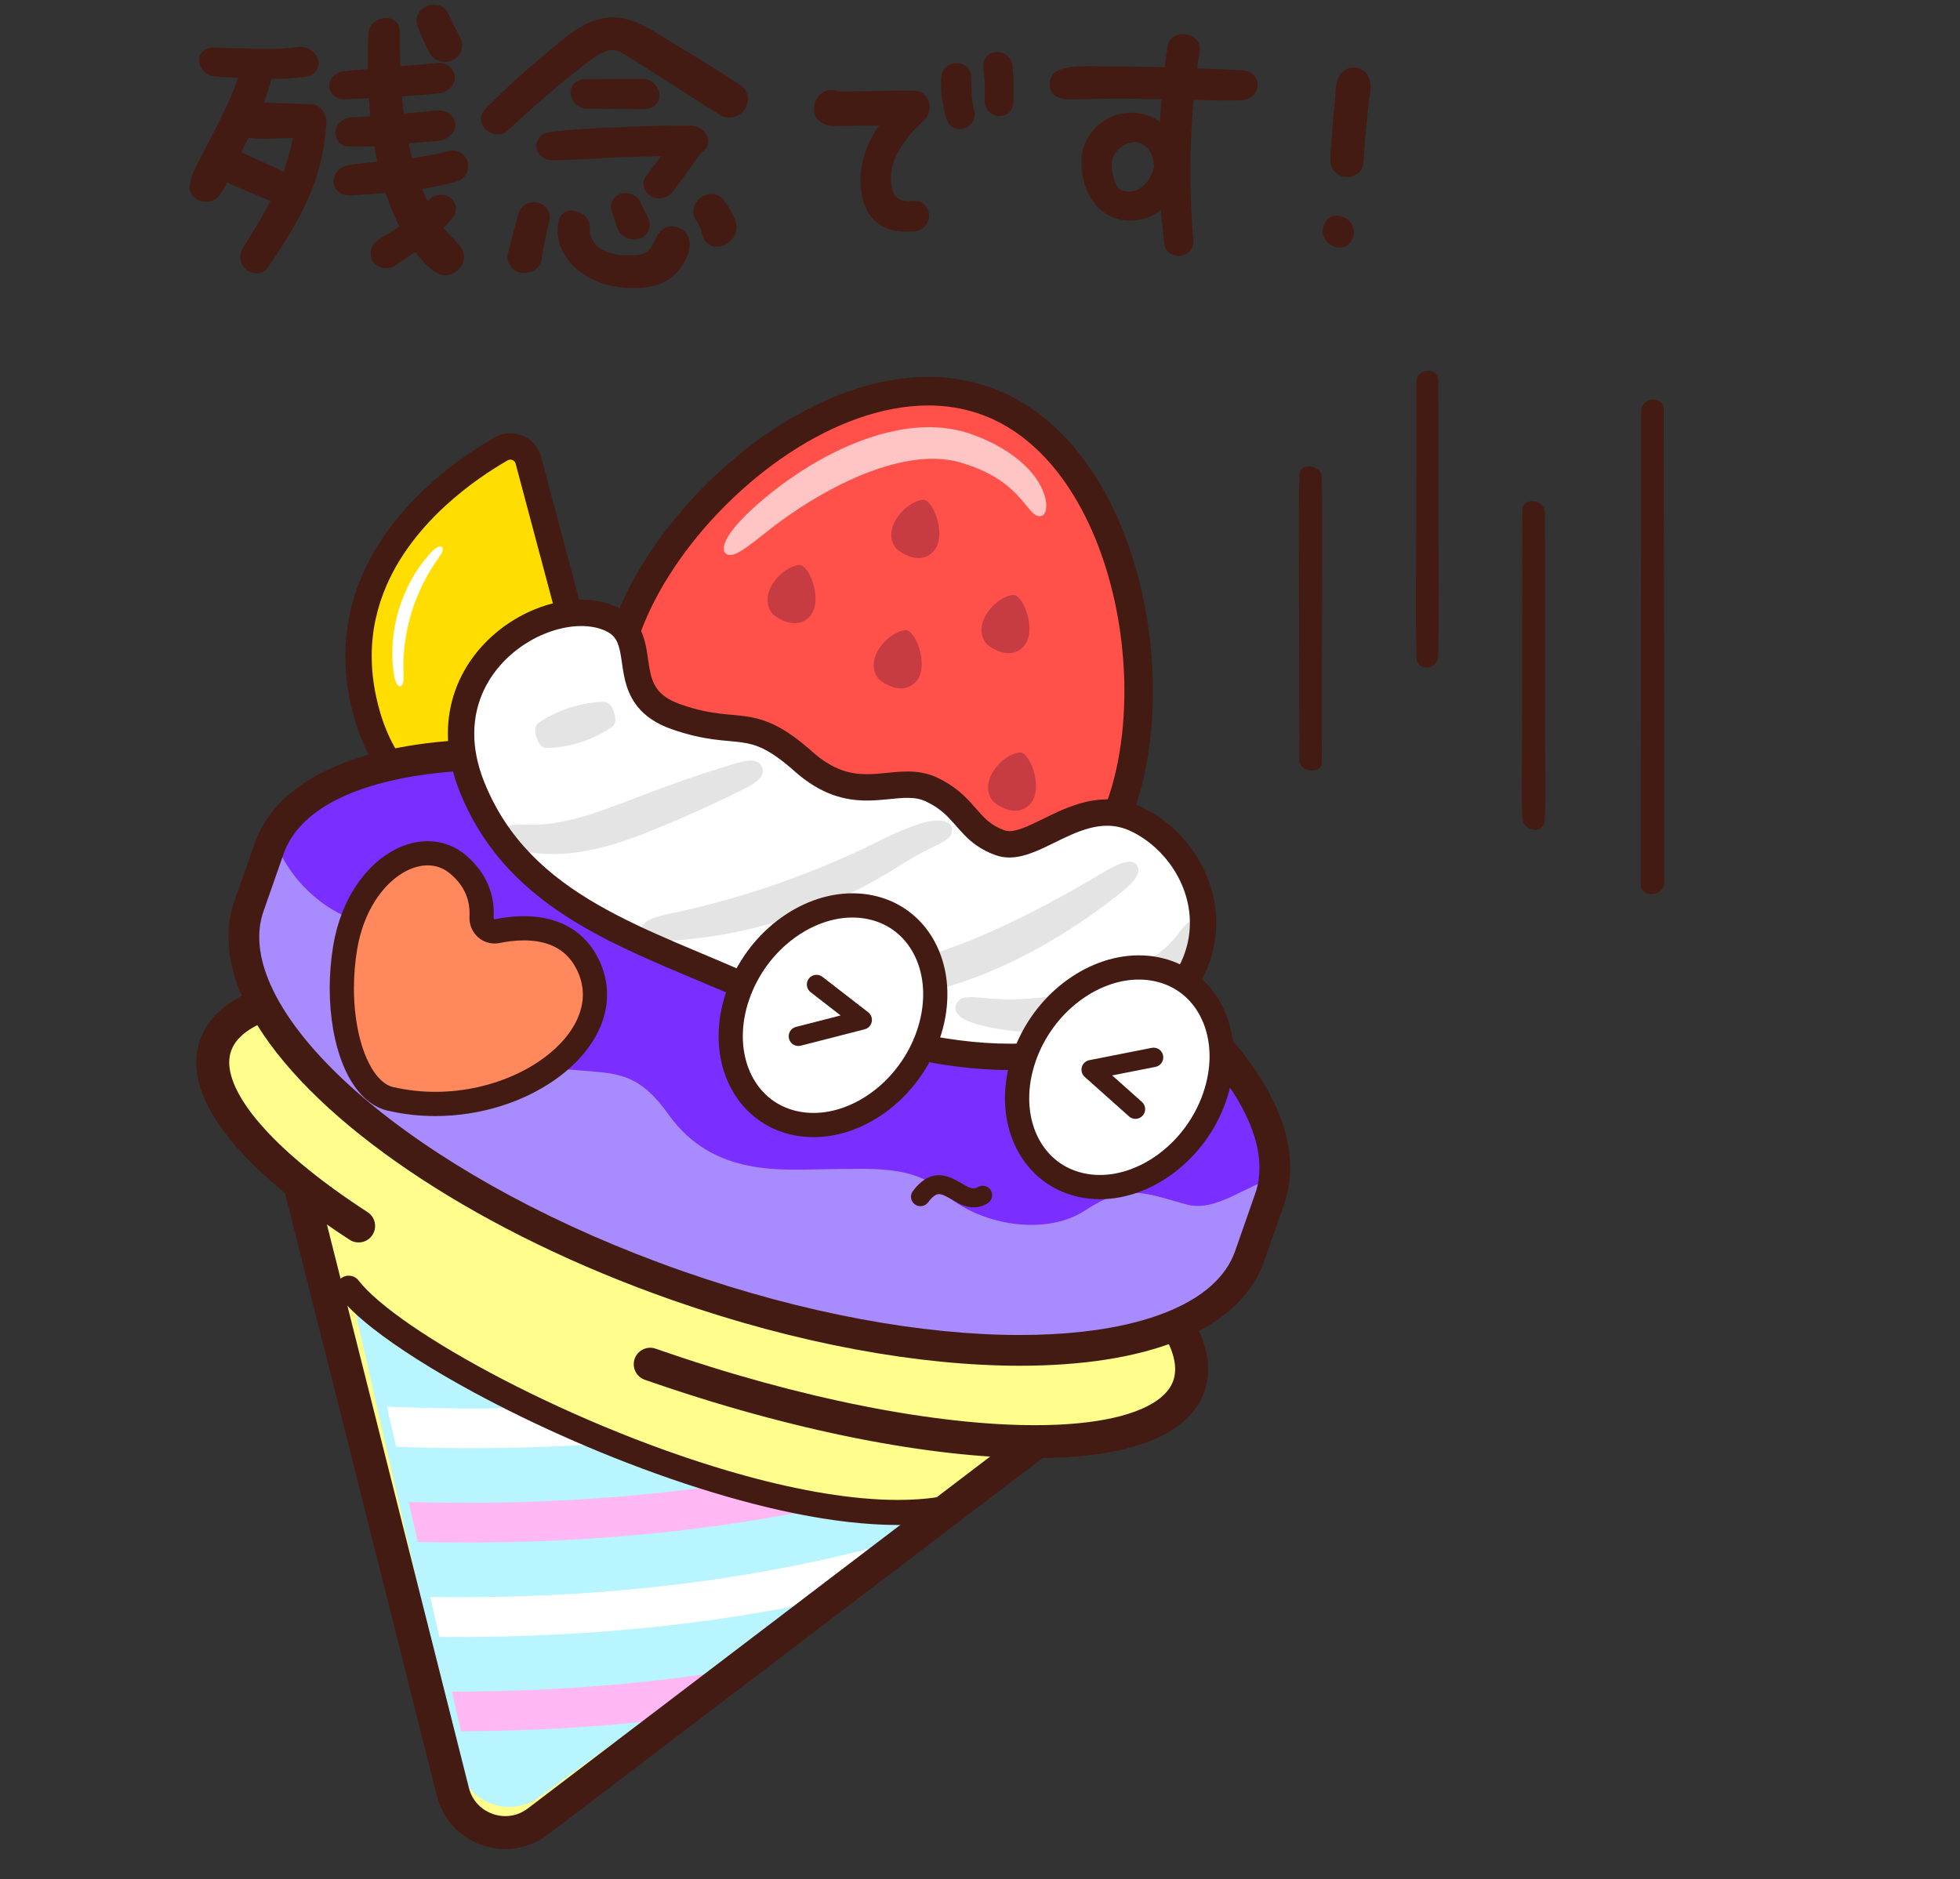 <?xml version="1.0" encoding="utf-8"?>
<!-- Generator: Adobe Illustrator 30.0.0, SVG Export Plug-In . SVG Version: 9.03 Build 0)  -->
<svg version="1.1" id="_x32_" xmlns="http://www.w3.org/2000/svg" xmlns:xlink="http://www.w3.org/1999/xlink" x="0px" y="0px"
	 viewBox="0 0 850 815" style="enable-background:new 0 0 850 815;" xml:space="preserve">
<rect x="0" y="0" width="850" height="815" fill="#333333" stroke="none"/>
<style type="text/css">
	.st0{fill:#947061;}
	.st1{fill:#431B13;}
	.st2{fill:#6B5047;}
	.st3{fill:#FFDD00;}
	.st4{fill:#FFFD8B;}
	.st5{fill:#B8F5FF;}
	.st6{fill:#FFB8F3;}
	.st7{fill:#FFFFFF;}
	.st8{fill:#A88BFF;}
	.st9{fill:#7A2EFF;}
	.st10{fill:#FF504A;}
	.st11{fill:#C73C43;}
	.st12{fill:#FFC5C4;}
	.st13{fill:#E4E4E4;}
	.st14{fill:#FF895C;}
</style>
<g>
	<path class="st0" d="M155.531,531.736c-44.429-28.791-69.188-57.878-62.046-78.29c12.449-35.564,117.022-31.329,233.578,9.462
		c116.556,40.79,200.951,102.688,188.506,138.253c-12.446,35.565-117.023,31.329-233.579-9.461"/>
	<path class="st1" d="M159.157,526.137c-19.329-12.518-34.743-25.053-45.061-36.51c-5.162-5.718-9.04-11.16-11.542-16.061
		c-2.515-4.91-3.628-9.218-3.62-12.786c0-1.866,0.281-3.533,0.838-5.109l0.009-0.023c0.974-2.759,2.733-5.245,5.643-7.647
		c4.339-3.587,11.359-6.729,20.68-8.817c9.309-2.106,20.851-3.206,34.093-3.203c42.303-0.022,101.751,11.183,164.661,33.221
		c53.959,18.874,100.945,42.352,134.099,65.333c16.573,11.475,29.677,22.844,38.395,33.189c4.362,5.165,7.616,10.066,9.718,14.486
		c2.11,4.429,3.043,8.327,3.038,11.611c0,1.852-0.284,3.533-0.843,5.153l0.005-0.018c-0.974,2.759-2.73,5.243-5.643,7.644
		c-4.34,3.589-11.362,6.729-20.683,8.816c-9.313,2.105-20.855,3.205-34.097,3.203c-42.308,0.021-101.76-11.186-164.655-33.217
		c-3.478-1.218-7.283,0.616-8.501,4.094c-1.217,3.476,0.618,7.282,4.096,8.499c64.074,22.4,124.507,33.941,169.06,33.964
		c18.637-0.015,34.52-1.996,47.049-6.37c6.263-2.2,11.719-5.015,16.187-8.672c4.458-3.64,7.919-8.218,9.779-13.554l0.006-0.019
		c1.064-3.061,1.58-6.278,1.58-9.522c-0.006-5.786-1.596-11.588-4.332-17.343c-4.817-10.072-13.136-20.207-24.318-30.571
		c-16.782-15.51-40.111-31.458-68.292-46.765c-28.176-15.297-61.191-29.915-97.241-42.533
		c-64.092-22.409-124.52-33.948-169.069-33.969c-18.636,0.014-34.516,1.995-47.047,6.37c-6.263,2.2-11.715,5.018-16.185,8.674
		c-4.458,3.642-7.918,8.22-9.778,13.556l0.008-0.023c-1.095,3.09-1.603,6.325-1.603,9.561c0.008,6.296,1.887,12.603,5.084,18.861
		c4.826,9.395,12.66,18.859,22.996,28.517c10.341,9.644,23.219,19.444,38.23,29.174c3.089,2.002,7.219,1.121,9.225-1.968
		c2.003-3.091,1.122-7.223-1.967-9.226L159.157,526.137z"/>
	<path class="st2" d="M183.51,532.397c-36.445-21.806-57.264-43.048-52.383-57c8.506-24.306,91.812-17.27,186.067,15.717
		c94.253,32.985,163.765,79.43,155.258,103.737c-8.504,24.306-91.809,17.27-186.064-15.716"/>
	<path class="st1" d="M186.054,528.141c-16.227-9.704-29.232-19.278-37.96-27.861c-4.362-4.284-7.645-8.319-9.744-11.863
		c-2.116-3.55-2.986-6.543-2.974-8.77c0.003-0.98,0.145-1.81,0.42-2.584l0.008-0.03c0.513-1.439,1.447-2.766,3.153-4.125
		c2.537-2.027,6.861-3.897,12.727-5.127c5.863-1.247,13.217-1.9,21.747-1.897c16.95-0.005,38.519,2.556,62.803,7.588
		c24.288,5.029,51.313,12.518,79.319,22.322c44.195,15.461,82.906,33.927,110.324,51.48c13.707,8.763,24.585,17.318,31.828,24.955
		c3.623,3.81,6.327,7.388,8.049,10.532c1.736,3.149,2.45,5.805,2.44,7.838c-0.003,0.964-0.147,1.81-0.428,2.628l0.006-0.013
		c-0.513,1.439-1.446,2.765-3.154,4.125c-2.539,2.028-6.863,3.896-12.733,5.127c-5.861,1.245-13.217,1.899-21.744,1.896
		c-16.953,0.004-38.522-2.557-62.805-7.589c-24.289-5.028-51.31-12.517-79.312-22.317c-2.585-0.906-5.414,0.458-6.318,3.043
		c-0.907,2.584,0.457,5.413,3.043,6.319c28.389,9.934,55.806,17.537,80.575,22.667c24.779,5.125,46.887,7.789,64.816,7.794
		c12.041-0.01,22.19-1.178,30.213-3.825c4.009-1.335,7.51-3.049,10.408-5.329c2.89-2.269,5.171-5.191,6.368-8.633l0.006-0.013
		c0.658-1.89,0.977-3.881,0.974-5.878c-0.008-4.262-1.388-8.461-3.661-12.612c-4.011-7.26-10.842-14.624-20.028-22.313
		c-13.784-11.499-32.949-23.615-56.054-35.487c-23.1-11.866-50.125-23.46-79.535-33.753c-28.399-9.939-55.817-17.544-80.587-22.672
		c-24.778-5.128-46.887-7.79-64.813-7.795c-12.045,0.01-22.193,1.179-30.216,3.828c-4.009,1.333-7.51,3.049-10.405,5.331
		c-2.886,2.27-5.171,5.191-6.365,8.635l0.008-0.029c-0.687,1.924-0.997,3.932-0.994,5.915c0.012,4.681,1.664,9.275,4.359,13.831
		c4.075,6.837,10.614,13.789,19.245,21.02c8.635,7.217,19.382,14.664,31.897,22.154c2.348,1.406,5.393,0.642,6.802-1.707
		c1.406-2.351,0.641-5.397-1.707-6.803L186.054,528.141z"/>
	<path class="st3" d="M229.133,199.621l43.975,164.953c0,0-93.337,17.504-113.933-54.658
		c-18.202-63.774,35.737-102.301,58.112-115.194C221.896,192.069,227.762,194.484,229.133,199.621z"/>
	<path class="st1" d="M229.133,199.621l-5.524,1.472l43.975,164.953l5.524-1.472l-1.056-5.62l-0.069,0.013
		c-0.907,0.163-10.19,1.758-22.966,1.756c-14.054,0.015-32.288-1.964-48.209-9.496c-7.971-3.76-15.37-8.869-21.587-15.799
		c-6.217-6.938-11.299-15.712-14.55-27.082c-2.417-8.467-3.473-16.377-3.473-23.784c0.004-11.348,2.464-21.547,6.476-30.754
		c6.008-13.796,15.579-25.343,25.471-34.433c9.88-9.089,20.046-15.7,26.995-19.701c0.417-0.237,0.795-0.323,1.186-0.327
		c0.501-0.001,1.023,0.173,1.428,0.477c0.406,0.312,0.693,0.692,0.858,1.278l-0.003-0.01L229.133,199.621l5.519-1.484
		c-0.828-3.114-2.698-5.729-5.072-7.487c-2.377-1.764-5.261-2.733-8.255-2.734c-2.331-0.005-4.73,0.603-6.896,1.853
		c-9.971,5.75-25.903,16.313-39.575,32c-6.831,7.846-13.091,16.989-17.662,27.47c-4.574,10.475-7.432,22.303-7.429,35.323
		c0,8.498,1.218,17.491,3.913,26.923c3.681,12.923,9.654,23.362,17.032,31.576c11.074,12.345,25.149,19.614,39.096,23.782
		c13.97,4.172,27.9,5.308,39.212,5.313c14.628-0.002,24.9-1.92,25.143-1.964l6.057-1.135l-45.563-170.91l-0.003-0.01
		L229.133,199.621z"/>
	<path class="st4" d="M464.685,613.877L233.243,790.062c-13.347,10.16-32.735,3.375-36.833-12.891l-71.074-282.054L464.685,613.877z
		"/>
	<path class="st5" d="M402.227,657.216l-18.715,13.589l-27.096,19.676l-25.263,18.341l-50.875,36.949l-2.698,1.958l-43.696,31.727
		c-2.064,1.5-4.269,2.577-6.527,3.278c-11.851,3.671-25.237-3.264-28.219-16.329l-12.371-54.226l-9.55-41.87l0.003-0.008
		l-12.104-53.081l-2.512-11.04l-9.661-42.349c20.736,22.318,88.294,59.018,154.003,79.37c25.515,7.89,50.751,13.332,72.848,14.488
		C387.722,658.107,395.243,657.979,402.227,657.216z"/>
	<path class="st6" d="M317.731,724.335l-29.534,21.45c-21.138,2.438-41.96,3.909-62.211,4.63c-8.808,0.31-17.506,0.479-26.08,0.521
		l-3.921-17.212c9.639,0.002,19.442-0.169,29.389-0.518C255.244,732.151,286.322,729.409,317.731,724.335z"/>
	<path class="st7" d="M398.402,665.762l-10.074,7.31L360.39,693.36c-44.72,9.863-89.27,14.62-131.347,16.105
		c-13.089,0.467-25.94,0.615-38.487,0.49l-3.931-17.264c13.596,0.19,27.561,0.071,41.806-0.435
		C282.855,690.337,341.301,682.822,398.402,665.762z"/>
	<path class="st6" d="M349.718,655.279c-40.085,7.935-79.848,11.904-117.617,13.236c-17.451,0.617-34.479,0.669-50.919,0.292
		l-3.956-17.331c17.471,0.492,35.632,0.49,54.272-0.168c25.202-0.891,51.261-2.981,77.645-6.662c0.876,0.28,1.75,0.551,2.617,0.819
		C324.603,649.438,337.382,652.785,349.718,655.279z"/>
	<path class="st7" d="M259.816,626.323c-8.305,0.541-16.524,0.956-24.657,1.242c-21.906,0.775-43.151,0.665-63.402-0.078
		l-3.957-17.38c18.585,0.775,38.039,1.016,58.098,0.516C236.606,616.01,248.014,621.3,259.816,626.323z"/>
	<path class="st1" d="M146.909,562.054c3.441,4.454,8.403,9.078,14.695,14.038c11.008,8.648,26.106,18.201,43.78,27.773
		c26.5,14.345,58.748,28.681,91.224,39.48c32.492,10.787,65.15,18.076,92.804,18.093c6.428,0,12.591-0.4,18.436-1.255
		c2.971-0.435,5.026-3.194,4.594-6.165c-0.435-2.973-3.194-5.029-6.165-4.594c-5.246,0.766-10.892,1.14-16.865,1.14
		c-19.613,0.007-42.789-4.027-66.747-10.643c-35.955-9.91-73.709-25.585-104.545-41.611c-15.417-8.01-29.108-16.109-39.951-23.565
		c-5.419-3.728-10.126-7.294-13.959-10.575c-3.834-3.274-6.791-6.284-8.683-8.75c-1.835-2.38-5.246-2.823-7.626-0.991
		c-2.38,1.832-2.823,5.245-0.989,7.625L146.909,562.054z"/>
	<path class="st7" d="M170.806,292.148c0.191,1.616,0.597,3.048,1.057,4.046c0.467,1,1.03,1.553,1.757,1.424
		c0.724-0.131,1.105-0.839,1.27-1.885c0.171-1.047,0.085-2.428,0.085-3.965c-0.363-8.695,0.936-17.335,3.321-25.61
		c2.545-8.227,6.199-16.161,11.272-23.234c0.843-1.284,1.675-2.391,2.107-3.361c0.435-0.965,0.505-1.765-0.029-2.271
		c-0.537-0.509-1.313-0.354-2.249,0.225c-0.934,0.581-2.058,1.556-3.104,2.802c-6.194,6.9-10.673,15.323-13.409,24.223
		C170.291,273.482,169.415,282.982,170.806,292.148z"/>
	<path class="st1" d="M445.362,619.605l-216.449,164.77c-3.055,2.313-6.4,3.322-9.767,3.331c-3.528,0.005-7.046-1.169-9.864-3.285
		c-2.823-2.127-4.957-5.102-5.941-8.992l-66.46-263.742c-0.965-3.825-4.849-6.146-8.675-5.18c-3.826,0.964-6.145,4.847-5.18,8.673
		l66.454,263.736c1.78,7.12,5.925,12.987,11.235,16.947c5.313,3.972,11.779,6.133,18.431,6.137c6.326,0.01,12.86-2.01,18.422-6.251
		l216.452-164.772c3.139-2.391,3.748-6.873,1.357-10.012c-2.392-3.14-6.873-3.749-10.011-1.358L445.362,619.605z"/>
	<path class="st4" d="M410.783,626.732c-7.127,20.365-69.161,17.188-138.554-7.097c-69.396-24.285-119.872-60.484-112.744-80.851
		c7.127-20.366,65.092-5.56,134.485,18.725C363.366,581.797,417.911,606.365,410.783,626.732z"/>
	<path class="st4" d="M281.991,591.699c116.556,40.79,221.133,45.027,233.579,9.461c3.669-10.486-1.079-23.262-12.59-37.11
		l-7.837,6.315c-6.606,5.081-14.522,8.494-22.851,8.747c-48.327,1.468-122.451-11.95-174.816-31.656
		c-67.938-25.565-125.419-55.567-156.417-84.27c-5.98-5.538-10.304-12.656-12.271-20.564l-2.313-10.339
		c-17.637,3.649-29.318,10.676-32.987,21.162c-7.142,20.412,17.616,49.499,62.046,78.29"/>
	<path class="st1" d="M279.629,598.444c32.05,11.215,63.217,19.7,91.929,25.393c28.714,5.691,54.962,8.596,77.294,8.601
		c18.671-0.016,34.595-1.997,47.203-6.398c6.301-2.213,11.805-5.051,16.329-8.754c4.513-3.684,8.038-8.335,9.927-13.763
		c1.099-3.131,1.62-6.413,1.618-9.702c-0.003-5.764-1.562-11.524-4.223-17.218c-2.672-5.699-6.469-11.383-11.231-17.121
		l-4.505-5.417L490.655,564.8l4.487,5.565l-4.359-5.665c-5.661,4.359-12.224,7.084-18.712,7.27c-2.336,0.07-4.751,0.103-7.223,0.103
		c-23.494,0.006-52.565-3.2-81.799-8.739c-29.242-5.531-58.695-13.397-83.059-22.567c-33.728-12.691-64.822-26.474-91.213-40.574
		c-26.383-14.085-48.07-28.536-62.866-42.253c-5.003-4.632-8.576-10.547-10.193-17.045l-6.933,1.726l6.973-1.561l-3.852-17.205
		l-6.884,1.429c-9.399,1.953-17.497,4.818-24.097,8.972c-3.295,2.079-6.214,4.497-8.634,7.307c-2.421,2.806-4.33,6.016-5.554,9.522
		l0.003-0.007c-1.098,3.12-1.629,6.402-1.626,9.702c0.006,6.392,1.913,12.771,5.136,19.078c4.86,9.468,12.73,18.966,23.092,28.648
		c10.37,9.669,23.268,19.483,38.301,29.226c3.31,2.146,7.736,1.201,9.884-2.11c2.144-3.313,1.199-7.737-2.11-9.883
		c-19.312-12.504-34.697-25.021-44.972-36.432c-5.142-5.696-8.994-11.106-11.472-15.958c-2.489-4.861-3.574-9.099-3.567-12.569
		c0.003-1.798,0.278-3.416,0.82-4.968l0.003-0.007c0.611-1.737,1.539-3.337,2.89-4.914c2.023-2.354,5.063-4.634,9.228-6.633
		c4.153-2.001,9.394-3.702,15.57-4.978l-1.446-6.997l-6.977,1.559l2.313,10.339l0.04,0.165c2.319,9.319,7.394,17.64,14.35,24.083
		c16.202,14.987,38.755,29.889,65.846,44.372c27.085,14.468,58.701,28.469,92.911,41.343c25.379,9.546,55.487,17.561,85.436,23.234
		c29.951,5.665,59.698,8.982,84.456,8.988c2.603,0,5.156-0.036,7.655-0.11c10.176-0.323,19.446-4.424,26.995-10.227l0.084-0.065
		l7.881-6.351l-4.483-5.563l-5.499,4.566c4.177,5.021,7.284,9.775,9.279,14.047c2.005,4.279,2.881,8.025,2.878,11.158
		c-0.003,1.81-0.276,3.434-0.814,4.981c-0.942,2.663-2.641,5.074-5.499,7.432c-4.257,3.52-11.21,6.643-20.485,8.72
		c-9.264,2.095-20.773,3.195-33.987,3.191c-21.098,0.005-46.531-2.775-74.518-8.327c-27.987-5.547-58.538-13.858-89.983-24.864
		c-3.728-1.304-7.803,0.661-9.107,4.387c-1.304,3.725,0.66,7.801,4.388,9.105L279.629,598.444z"/>
	<path class="st8" d="M550.637,519.961l-8.701,24.867c-17.153,49.015-128.201,54.762-248.033,12.825
		c-119.82-41.932-203.05-115.67-185.898-164.687l8.704-24.867c0.597-1.708,1.307-3.368,2.131-4.968
		c22.778-44.401,130.242-48.333,245.89-7.86c112.797,39.475,193.166,107.113,187.897,155.806
		C552.309,514.115,551.645,517.083,550.637,519.961z"/>
	<path class="st9" d="M552.628,511.078c-12.649,3.023-25.222,14.895-38.253,11.283c-18.923-5.239-25.895-9.06-43.824,2.654
		c-17.938,11.712-46.933,5.711-61.028-7.52c-12.863-12.076-30.334-10.566-50.29-10.404c-19.593,0.159-49.742,3.738-69.315-23.708
		c-15.782-22.129-25.868-16.803-52.25-20.497c-28.369-3.971-34.148-9.185-47.892-29.218c-13.744-20.034-11.156-27.426-35.015-34.392
		c-13.759-4.017-30.115-17.686-35.92-36.143c22.778-44.401,130.242-48.333,245.89-7.86
		C477.528,394.746,557.897,462.385,552.628,511.078z"/>
	<path class="st1" d="M550.637,519.961l-6.299-2.205l-8.701,24.867c-1.963,5.593-5.374,10.543-10.359,15.01
		c-7.454,6.685-18.555,12.132-32.671,15.801c-14.106,3.679-31.157,5.599-50.293,5.596c-41.612,0.01-93.038-9.054-146.209-27.673
		c-54.009-18.889-100.459-44.359-133.062-70.744c-16.306-13.18-29.131-26.59-37.728-39.31c-4.304-6.358-7.548-12.534-9.689-18.386
		c-2.148-5.856-3.197-11.372-3.194-16.493c0-3.959,0.612-7.681,1.864-11.243l0.006-0.012l8.704-24.867
		c0.499-1.426,1.087-2.801,1.765-4.12l0.004-0.007c2.533-4.931,6.367-9.382,11.593-13.362c7.825-5.967,18.808-10.774,32.372-14.004
		c13.555-3.241,29.647-4.924,47.571-4.921c41.61-0.01,93.03,9.053,146.215,27.68c54.008,18.888,100.459,44.354,133.062,70.735
		c16.303,13.178,29.131,26.585,37.728,39.304c8.626,12.73,12.907,24.661,12.88,34.879c0,1.314-0.066,2.61-0.202,3.895
		c-0.267,2.531-0.814,4.986-1.653,7.374L550.637,519.961l6.292,2.206c1.18-3.368,1.96-6.849,2.331-10.393
		c0.183-1.744,0.278-3.509,0.278-5.288c-0.026-13.921-5.6-28.181-15.174-42.353c-14.41-21.26-38.046-42.644-68.428-62.521
		c-30.386-19.855-67.541-38.124-109.003-52.637c-54.454-19.05-107.115-28.417-150.624-28.427c-25.01,0.01-47.009,3.081-64.764,9.447
		c-8.875,3.19-16.7,7.217-23.254,12.201c-6.55,4.978-11.831,10.953-15.387,17.891l0.003-0.007c-0.968,1.881-1.8,3.824-2.496,5.818
		l-8.704,24.864l0.006-0.012c-1.78,5.049-2.623,10.328-2.623,15.674c0.026,13.92,5.599,28.18,15.173,42.353
		c14.411,21.261,38.05,42.65,68.432,62.53c30.386,19.857,67.544,38.13,109.003,52.641c54.439,19.043,107.101,28.412,150.617,28.422
		c26.7-0.013,49.975-3.504,68.312-10.783c9.165-3.65,17.116-8.268,23.541-14.009c6.423-5.728,11.301-12.64,14.063-20.547
		l8.701-24.867L550.637,519.961z"/>
	<path class="st10" d="M426.986,173.714c-62.098-21.732-142.565,48.479-158.023,108.137c-13.701,52.89,38.012,97.427,80.839,112.414
		c42.824,14.988,111.024,12.417,133.292-37.476C508.21,300.511,489.084,195.445,426.986,173.714z"/>
	<path class="st1" d="M426.986,173.714l2.043-5.846c-8.6-3.012-17.509-4.393-26.462-4.391c-15.37,0.004-30.854,4.027-45.638,10.762
		c-22.182,10.122-42.873,26.353-59.467,45.132c-16.576,18.8-29.088,40.13-34.497,60.926c-1.663,6.413-2.449,12.756-2.446,18.951
		c-0.003,12.308,3.084,23.994,8.249,34.683c7.756,16.047,20.112,29.923,34.16,41.144c14.069,11.217,29.853,19.786,44.826,25.034
		c14.965,5.23,32.636,8.372,50.612,8.378c18.004-0.007,36.345-3.156,52.434-10.884c16.071-7.698,29.891-20.2,37.946-38.29
		c7.614-17.097,11.246-37.867,11.257-59.48c-0.011-27.104-5.75-55.549-17.384-79.602c-5.827-12.023-13.147-22.952-22.06-31.985
		c-8.904-9.027-19.442-16.151-31.532-20.379L426.986,173.714l-2.046,5.845c10.107,3.54,19.022,9.508,26.807,17.39
		c11.671,11.808,20.709,27.967,26.755,45.999c6.055,18.022,9.121,37.879,9.118,56.886c0.012,20.205-3.481,39.444-10.185,54.43
		c-6.809,15.19-18.068,25.441-32.001,32.176c-13.918,6.706-30.509,9.668-47.067,9.661c-16.517,0.005-32.978-2.936-46.522-7.682
		c-18.086-6.311-38.189-18.4-53.418-34.07c-7.623-7.83-14.038-16.537-18.506-25.802c-4.47-9.272-7.014-19.068-7.017-29.298
		c0.003-5.153,0.649-10.43,2.053-15.844c3.144-12.169,9.301-25.12,17.682-37.599c12.559-18.731,30.115-36.389,49.528-49.203
		c19.42-12.844,40.636-20.764,60.4-20.74c7.687,0.002,15.17,1.177,22.373,3.696L426.986,173.714z"/>
	<path class="st11" d="M430.852,347.769c-7.296-8.441,3.829-20.905,11.648-21.439c4.614,0.524,10.493,16.757,3.759,22.905
		C439.527,355.387,430.852,347.769,430.852,347.769"/>
	<path class="st11" d="M427.998,279.449c-7.296-8.442,3.826-20.905,11.646-21.44c4.614,0.525,10.493,16.757,3.762,22.906
		C436.672,287.064,427.998,279.449,427.998,279.449"/>
	<path class="st11" d="M381.281,294.733c-7.296-8.441,3.829-20.905,11.648-21.439c4.614,0.524,10.49,16.757,3.76,22.906
		C389.956,302.348,381.281,294.733,381.281,294.733"/>
	<path class="st11" d="M388.904,238.189c-7.296-8.441,3.826-20.905,11.646-21.439c4.614,0.524,10.493,16.757,3.762,22.905
		C397.579,245.805,388.904,238.189,388.904,238.189"/>
	<path class="st11" d="M335.214,266.444c-7.295-8.441,3.829-20.905,11.649-21.439c4.614,0.524,10.492,16.757,3.759,22.906
		C343.892,274.06,335.214,266.444,335.214,266.444"/>
	<path class="st12" d="M437.035,210.852c3.785,3.123,6.527,6.471,8.547,9.014c2.099,2.535,3.568,4.192,5.629,4.02
		c2.043-0.143,3.13-3.173,2.191-7.436c-0.423-2.149-1.417-4.533-2.834-6.997c-0.762-1.181-1.533-2.479-2.527-3.633
		c-0.487-0.593-0.982-1.195-1.484-1.807c-0.551-0.558-1.108-1.125-1.672-1.697c-4.194-4.117-9.043-7.322-14.069-9.93l-3.823-1.817
		c-1.281-0.587-2.597-1.034-3.895-1.551c-1.307-0.497-2.57-1.019-4.043-1.417l-2.139-0.631l-2.162-0.474
		c-5.783-1.216-11.649-1.468-17.318-0.981c-5.678,0.477-11.194,1.602-16.509,3.143c-10.634,3.11-20.497,7.824-29.703,13.388
		c-9.2,5.588-17.756,12.063-25.616,19.305c-4.298,3.984-7.834,7.998-9.857,11.364c-2.029,3.369-2.527,6.047-0.989,7.374
		c1.574,1.359,4.017,0.513,7.136-1.455c3.118-1.976,6.948-5.098,11.251-8.476c7.829-6.173,16.153-11.738,24.802-16.545
		c8.652-4.789,17.663-8.845,26.871-11.531c9.179-2.665,18.654-3.968,27.39-2.45l1.634,0.283l1.594,0.404
		c1.041,0.214,2.185,0.632,3.31,0.999c1.116,0.387,2.275,0.704,3.365,1.139l3.252,1.332
		C429.611,205.689,433.617,207.984,437.035,210.852z"/>
	<path class="st7" d="M327.928,429.996c-48.2-22.111-101.722-35.599-123.118-88.395c-21.392-52.797,31.567-85.969,60.064-73.225
		c18.738,8.381,0.878,32.898,28.328,42.504c27.448,9.606,31.654-1.576,55.148,19.333c23.491,20.909,39.96,4.923,55.542,12.189
		c15.582,7.265,15.419,18.083,29.952,23.169c14.533,5.085,34.954-22.202,59.66-9.931c24.703,12.271,42.169,47.37,19.564,75.708
		C490.466,459.683,427.872,475.849,327.928,429.996z"/>
	<path class="st13" d="M425.942,432.796c-5.469-0.584-10.086-0.845-11.385,3.115c-1.27,3.855,3.119,6.603,9.122,8.334
		c17.028,4.727,35.603,4.465,52.753-0.744c8.567-2.627,16.785-6.467,24.259-11.421c7.466-4.904,14.66-11.257,19.344-19.844
		c1.62-3.012,2.484-6.132,2.324-8.501c-0.127-2.382-1.234-3.934-3.214-4.333c-4.113-0.712-5.915,2.835-8.983,6.608
		c-4.301,5.49-10.44,9.872-17.152,13.501c-6.727,3.7-13.826,6.669-21.159,8.924C457.164,432.866,441.544,434.441,425.942,432.796z"
		/>
	<path class="st13" d="M362.74,422.292c-3.625,0.41-6.906,0.542-9.361,1.293c-2.449,0.739-4.084,1.978-4.284,4.024
		c-0.203,2.046,1.226,3.465,3.728,4.495c2.495,1.018,6.049,1.76,9.996,1.858c22.535,1.381,45.09-3.819,65.674-12.185
		c20.584-8.586,39.474-20.338,56.635-33.81c6.055-4.74,10.312-9.411,7.907-12.7c-2.45-3.351-8.043-0.71-14.501,3.071
		c-18.254,10.927-36.853,20.871-56.037,28.877C403.271,414.993,383.357,420.94,362.74,422.292z"/>
	<path class="st13" d="M289.988,396.402c-6.605,1.407-11.964,3.027-11.629,7.161c0.327,4.065,6.119,4.845,13.185,4.405
		c20.049-1.304,39.998-5.648,58.933-12.707c9.466-3.534,18.68-7.747,27.519-12.613c8.986-4.867,16.91-10.6,24.987-14.466
		c5.629-2.824,10.29-4.501,9.916-8.626c-0.229-2.01-1.875-3.223-4.487-3.557c-2.6-0.358-6.093,0.178-9.669,1.309
		c-10.22,3.302-18.836,8.354-27.413,12.209c-8.654,4.007-17.449,7.663-26.364,10.992
		C327.131,387.149,308.801,392.515,289.988,396.402z"/>
	<path class="st13" d="M229.107,357.646c-5.058-0.12-9.309-0.476-10.796,3.421c-1.47,3.775,2.973,6.831,9.266,8.149
		c8.878,1.897,17.999,1.417,26.518-0.147c8.567-1.555,16.662-4.222,24.396-7.18c15.295-5.998,29.969-12.63,44.581-19.886
		c5.109-2.582,8.956-5.417,7.434-9.24c-1.518-3.821-6.26-3.241-11.75-1.605c-15.532,4.699-30.978,10.174-45.898,16.027
		C258.08,352.801,243.608,358.131,229.107,357.646z"/>
	<path class="st13" d="M233.846,313.352c-1.467,1.01-2.409,2.591-1.145,6.503c1.267,3.915,2.954,4.644,4.736,4.603
		c10.063-0.399,19.312-3.388,27.706-8.958c1.467-1.01,2.409-2.59,1.145-6.503c-1.267-3.914-2.957-4.643-4.737-4.602
		C251.488,304.793,242.24,307.783,233.846,313.352z"/>
	<path class="st1" d="M327.928,429.996l2.383-5.197c-24.431-11.189-49.71-20.067-71.138-32.447
		c-10.718-6.183-20.469-13.208-28.778-21.762c-8.31-8.559-15.213-18.632-20.286-31.138c-3.128-7.719-4.443-14.799-4.446-21.243
		c0.003-7.157,1.617-13.556,4.362-19.243c4.11-8.515,10.849-15.427,18.524-20.173c7.66-4.758,16.228-7.272,23.543-7.257
		c3.939,0,7.487,0.711,10.42,2.044c1.716,0.784,2.773,1.608,3.582,2.495c0.705,0.781,1.238,1.646,1.702,2.729
		c0.811,1.877,1.315,4.457,1.756,7.527c0.342,2.298,0.667,4.854,1.252,7.565c0.876,4.045,2.411,8.547,5.696,12.612
		c3.269,4.077,8.147,7.45,14.814,9.766c14.431,5.079,23.541,4.758,30.166,5.697c3.347,0.469,6.142,1.145,9.666,2.874
		c3.51,1.735,7.776,4.628,13.402,9.637c5.669,5.052,11.199,8.308,16.53,10.235c5.324,1.934,10.388,2.511,14.949,2.505
		c6.963-0.029,12.814-1.204,17.506-1.169c3.038,0.008,5.495,0.396,7.939,1.529c3.403,1.591,5.799,3.279,7.851,5.081
		c3.073,2.682,5.383,5.805,8.649,9.226c3.238,3.401,7.617,6.887,13.982,9.077c1.928,0.678,3.908,0.961,5.809,0.958
		c3.997-0.016,7.64-1.155,11.168-2.569c5.277-2.151,10.443-5.055,15.68-7.323c5.231-2.285,10.414-3.894,15.495-3.885
		c3.501,0.01,7,0.71,10.857,2.613c7.125,3.534,13.455,9.241,17.936,16.165c4.493,6.926,7.129,15.01,7.127,23.34
		c-0.018,8.752-2.837,17.836-9.852,26.67c-5.594,7.01-13.906,13.43-25.181,18.119c-11.269,4.685-25.499,7.631-42.812,7.631
		c-27.914,0.005-63.834-7.678-107.869-27.886L327.928,429.996l-2.385,5.196c45.171,20.721,82.628,28.92,112.637,28.925
		c18.605,0,34.349-3.162,47.203-8.506c12.851-5.342,22.81-12.873,29.729-21.548c8.541-10.688,12.364-22.515,12.347-33.798
		c-0.003-10.753-3.385-20.957-8.964-29.562c-5.588-8.607-13.379-15.672-22.448-20.185c-5.397-2.688-10.826-3.814-15.942-3.804
		c-4.977,0-9.625,1.02-13.9,2.446c-6.409,2.146-12.069,5.194-16.97,7.533c-2.444,1.172-4.686,2.169-6.641,2.827
		c-1.956,0.667-3.597,0.976-4.831,0.971c-0.803-0.003-1.438-0.111-2.029-0.315c-3.038-1.071-5.083-2.319-6.91-3.79
		c-2.721-2.18-4.976-5.149-8.263-8.704c-3.269-3.527-7.657-7.41-14.254-10.461c-4.342-2.033-8.735-2.609-12.773-2.6
		c-6.312,0.034-11.973,1.198-17.506,1.169c-3.64-0.006-7.199-0.431-11.056-1.823c-3.849-1.401-8.058-3.79-12.82-8.025
		c-6.121-5.446-11.191-8.997-15.936-11.344c-3.544-1.76-6.895-2.806-10.066-3.436c-4.782-0.941-8.99-1.044-13.686-1.611
		c-4.71-0.562-10.06-1.515-17.373-4.068c-2.986-1.045-5.18-2.229-6.829-3.444c-2.86-2.142-4.234-4.316-5.28-7.057
		c-0.765-2.049-1.238-4.423-1.635-7.039c-0.626-3.916-0.989-8.358-2.762-12.964c-0.896-2.289-2.205-4.612-4.104-6.674
		c-1.89-2.067-4.333-3.822-7.246-5.138c-4.684-2.119-9.848-3.062-15.141-3.062c-6.565,0.003-13.364,1.439-19.937,4.086
		c-9.849,3.978-19.231,10.698-26.275,19.851c-7.037,9.136-11.663,20.807-11.651,34.168c-0.003,8.017,1.655,16.595,5.281,25.537
		c5.625,13.894,13.437,25.303,22.685,34.813c13.883,14.277,30.888,24.293,48.775,32.829c17.901,8.533,36.745,15.617,54.573,23.802
		L327.928,429.996z"/>
	<path class="st1" d="M402.471,521.505c1.232-1.668,2.275-2.585,3.025-3.043c0.762-0.455,1.197-0.531,1.72-0.544
		c0.536-0.002,1.252,0.156,2.188,0.562c1.406,0.593,3.162,1.731,5.217,2.862c1.031,0.561,2.156,1.118,3.42,1.559
		c1.261,0.438,2.681,0.755,4.229,0.755c1.979,0.015,4.118-0.568,6.037-1.752c1.934-1.178,2.545-3.701,1.368-5.635
		c-1.18-1.935-3.701-2.546-5.634-1.368c-0.786,0.461-1.232,0.539-1.771,0.554c-0.545,0.002-1.264-0.157-2.203-0.562
		c-1.409-0.594-3.165-1.731-5.217-2.861c-1.032-0.562-2.151-1.118-3.414-1.559c-1.259-0.438-2.676-0.756-4.22-0.756
		c-1.983-0.014-4.116,0.572-6.02,1.762c-1.922,1.185-3.646,2.892-5.318,5.148c-1.351,1.822-0.966,4.389,0.858,5.738
		c1.82,1.348,4.388,0.964,5.738-0.858L402.471,521.505z"/>
	<path class="st14" d="M169.137,476.573c50.275,11.755,102.6-24.757,85.633-58.504c-8.754-17.409-27.929-16.496-39.117-14.204
		c-3.739,0.767-7.011-2.236-6.797-6.155c0.348-6.378-1.252-15.257-10.264-22.813c-16.167-13.554-43.42,2.533-48.936,36.333
		C144.688,441.671,153.236,472.636,169.137,476.573z"/>
	<path class="st1" d="M169.137,476.573l-1.197,5.111c6.989,1.635,13.999,2.387,20.868,2.387
		c19.382-0.017,37.612-5.946,51.302-15.347c6.843-4.714,12.565-10.313,16.648-16.617c4.078-6.292,6.516-13.359,6.513-20.722
		c0.005-5.232-1.241-10.56-3.809-15.672c-3.568-7.149-8.953-11.957-14.761-14.703c-5.814-2.771-11.944-3.629-17.524-3.633
		c-4.687,0.003-9.02,0.609-12.588,1.345l0.012-0.002l-0.12,0.012l-0.202-0.096c-0.084-0.094-0.183-0.237-0.188-0.565v-0.052
		l-2.898-0.022l2.871,0.355l0.027-0.333l-2.898-0.022l2.871,0.355l0.027-0.227l0.008-0.149c0.029-0.597,0.046-1.214,0.046-1.849
		c0-3.671-0.6-7.962-2.455-12.376c-1.849-4.411-4.973-8.9-9.724-12.877c-4.791-4.039-10.637-6.052-16.495-6.033
		c-4.637,0.002-9.266,1.202-13.625,3.364c-6.542,3.252-12.518,8.657-17.31,15.801c-4.785,7.146-8.382,16.05-10.063,26.381
		c-1.003,6.134-1.487,12.28-1.487,18.259c0.012,12.555,2.076,24.33,6.041,33.78c1.994,4.725,4.469,8.885,7.565,12.243
		c3.081,3.345,6.874,5.912,11.28,7.002l0.067,0.016L169.137,476.573l1.26-5.097c-2.02-0.503-4.052-1.732-6.093-3.933
		c-3.051-3.277-5.875-8.714-7.794-15.499c-1.938-6.781-3.025-14.87-3.023-23.4c0-5.412,0.438-11.004,1.348-16.568
		c1.939-11.913,6.768-21.242,12.559-27.475c2.896-3.117,6.022-5.456,9.118-6.991c3.102-1.538,6.147-2.27,8.958-2.268
		c3.56,0.019,6.762,1.101,9.748,3.578c3.53,2.971,5.558,5.989,6.791,8.902c1.222,2.911,1.634,5.761,1.634,8.304
		c0,0.448-0.011,0.889-0.034,1.318l5.246,0.266l-5.212-0.644c-0.067,0.556-0.052,0.881-0.055,1.005
		c-0.007,2.999,1.159,5.812,3.118,7.843c1.945,2.037,4.748,3.326,7.773,3.32c0.725,0,1.473-0.072,2.22-0.226l0.012-0.001
		c3.023-0.628,6.695-1.131,10.463-1.128c4.495-0.005,9.075,0.724,12.996,2.605c3.925,1.906,7.298,4.817,9.905,9.942
		c1.869,3.739,2.686,7.369,2.692,10.959c-0.003,5.029-1.643,10.089-4.826,15.015c-4.753,7.376-13.031,14.268-23.419,19.206
		c-10.377,4.952-22.813,7.966-35.717,7.962c-6.101,0-12.312-0.668-18.477-2.108L169.137,476.573l1.26-5.097L169.137,476.573z"/>
	<path class="st7" d="M402.471,449.146c-9.046,25.848-34.833,42.859-57.597,37.993c-22.761-4.863-33.882-29.76-24.836-55.608
		c9.046-25.848,34.833-42.858,57.597-37.993C400.396,398.402,411.517,423.299,402.471,449.146z"/>
	<path class="st1" d="M402.471,449.146l-4.959-1.736c-3.646,10.434-10.329,19.34-18.385,25.57
		c-8.054,6.242-17.416,9.746-26.302,9.734c-2.319,0-4.614-0.235-6.858-0.711c-7.44-1.607-13.234-5.581-17.359-11.23
		c-4.107-5.648-6.469-13.045-6.469-21.349c0-5.131,0.899-10.593,2.852-16.151l0.004-0.007c3.646-10.434,10.327-19.341,18.381-25.571
		c8.055-6.242,17.411-9.748,26.301-9.736c2.315,0,4.605,0.232,6.857,0.714c7.446,1.608,13.237,5.581,17.359,11.228
		c4.104,5.649,6.466,13.046,6.466,21.35c0,5.124-0.904,10.589-2.849,16.167l0.003-0.007L402.471,449.146l4.959,1.728
		c2.309-6.633,3.434-13.263,3.434-19.624c0-10.288-2.934-19.889-8.471-27.52c-5.519-7.633-13.719-13.221-23.663-15.329
		c-3.002-0.644-6.034-0.948-9.054-0.948c-11.637,0.012-23.098,4.483-32.732,11.936c-9.635,7.464-17.509,17.97-21.865,30.408
		l0.003-0.007c-2.33,6.637-3.449,13.273-3.449,19.634c0,10.288,2.936,19.892,8.475,27.523c5.521,7.632,13.721,13.22,23.668,15.329
		c2.987,0.636,6.019,0.943,9.049,0.943c11.637-0.011,23.097-4.482,32.731-11.933c9.638-7.463,17.513-17.968,21.872-30.405
		l0.003-0.007L402.471,449.146z"/>
	<path class="st1" d="M351.529,430.331l13.031,10.099l-19.364,4.97c-2.249,0.577-3.606,2.87-3.026,5.119
		c0.577,2.247,2.87,3.602,5.119,3.025l27.683-7.105c1.556-0.4,2.744-1.644,3.072-3.219c0.325-1.576-0.272-3.191-1.542-4.176
		l-19.822-15.36c-1.837-1.422-4.478-1.085-5.898,0.751c-1.424,1.835-1.087,4.476,0.75,5.898L351.529,430.331z"/>
	<path class="st7" d="M444.231,458.438c-9.046,25.848,2.075,50.746,24.839,55.61c22.764,4.864,48.551-12.147,57.597-37.995
		c9.046-25.846-2.075-50.744-24.839-55.608C479.064,415.581,453.277,432.59,444.231,458.438z"/>
	<path class="st1" d="M444.231,458.438l-4.959-1.736c-2.322,6.633-3.447,13.266-3.447,19.628c0,10.286,2.934,19.888,8.475,27.52
		c5.521,7.632,13.721,13.22,23.668,15.333c2.997,0.639,6.026,0.943,9.049,0.943c11.637-0.011,23.097-4.484,32.732-11.935
		c9.634-7.463,17.512-17.967,21.874-30.403c2.319-6.639,3.437-13.271,3.437-19.631c0-10.289-2.936-19.891-8.475-27.523
		c-5.521-7.631-13.721-13.219-23.663-15.328c-2.994-0.641-6.029-0.948-9.051-0.948c-11.64,0.012-23.104,4.483-32.737,11.934
		c-9.635,7.465-17.509,17.97-21.863,30.41L444.231,458.438l4.957,1.734c3.643-10.434,10.324-19.341,18.378-25.572
		c8.055-6.241,17.413-9.747,26.306-9.735c2.313,0,4.605,0.235,6.858,0.715c7.439,1.607,13.231,5.58,17.355,11.227
		c4.104,5.65,6.469,13.047,6.469,21.351c0,5.129-0.899,10.594-2.846,16.16c-3.649,10.43-10.332,19.338-18.387,25.568
		c-8.057,6.242-17.416,9.747-26.302,9.736c-2.319,0-4.606-0.232-6.852-0.711c-7.446-1.609-13.243-5.585-17.367-11.233
		c-4.104-5.649-6.465-13.046-6.465-21.348c0-5.126,0.904-10.588,2.855-16.158L444.231,458.438z"/>
	<path class="st1" d="M499.471,454.488l-27.068,5.34c-1.568,0.309-2.823,1.478-3.243,3.018c-0.42,1.539,0.067,3.182,1.258,4.246
		l19.208,17.123c1.73,1.546,4.388,1.394,5.936-0.338c1.547-1.734,1.394-4.391-0.337-5.937l-12.9-11.501l18.772-3.702
		c2.276-0.449,3.76-2.659,3.313-4.936c-0.449-2.278-2.66-3.762-4.936-3.313L499.471,454.488z"/>
	<path class="st1" d="M397.2,87.2c-1.128,0.039-2.259,0.074-3.385,0.011c-1.14-0.063-1.667-0.116-2.403-0.318
		c-0.469-0.128-0.933-0.28-1.388-0.454c-0.18-0.069-0.966-0.519-0.409-0.198c-0.626-0.363-1.069-0.745-1.675-1.714
		c-0.724-1.161-1.196-3.035-1.451-4.982c-0.247-1.868-0.136-4.179,0.307-6.441c0.727-3.715,2.571-7.438,5.055-11.015
		c2.478-3.567,5.29-6.747,8.901-9.961c4.408-3.922,2.512-12.46-3.841-12.731c-6-0.255-12.055,0.026-18.06,0.096
		c-2.852,0.033-5.704,0.068-8.556,0.101c-1.585,0.019-3.171,0.036-4.756,0.056c-0.634,0.007-1.267,0.011-1.901,0.023
		c-0.475,0.007-0.954,0.019-1.429,0.034c-1.255-0.021-0.669,0.249,1.754,0.813c0.936,1.523,1.875,3.045,2.811,4.568l-0.104-0.387
		c-0.102,1.269-0.2,2.54-0.301,3.811l0.139-0.34c-1.684,1.607-3.368,3.214-5.052,4.821l0.293-0.039
		c4.878-0.655,6.967-8,3.831-11.449l-0.206-0.224c-1.626-1.785-3.884-2.724-6.301-2.108c-2.826,0.72-4.736,2.697-5.669,5.423
		c-0.768,2.24-0.551,5.416,1.185,7.211c3.139,3.246,6.629,2.915,10.782,2.848c3.33-0.052,6.66-0.104,9.988-0.158
		c6.805-0.107,13.674,0.033,20.462-0.441c-1.281-4.243-2.562-8.486-3.841-12.73c-8.987,9.766-17.491,20.012-18.685,33.833
		c-0.563,6.507,0.596,14.358,4.979,19.483c4.574,5.347,11.318,6.165,17.938,5.806c3.536-0.191,6.411-2.806,6.681-6.427
		C403.126,90.835,400.743,87.079,397.2,87.2z"/>
	<path class="st1" d="M422.372,47.564c-0.122-0.499-0.237-0.999-0.348-1.501c0.113,0.517,0.226,1.032,0.342,1.548
		c-0.518-2.409-0.855-4.831-0.994-7.292c-0.07-1.228-0.162-2.454-0.194-3.684c-0.035-1.228,0.04-2.458,0.003-3.684
		c-0.046-1.536-1.099-3.46-2.351-4.341c-1.171-0.823-2.435-1.248-3.866-1.253c-3.04-0.013-6.409,2.307-6.736,5.55
		c-0.652,6.461,0.6,13.09,2.429,19.264c0.432,1.458,1.896,2.813,3.264,3.377c1.382,0.569,3.298,0.621,4.684,0.008
		c1.507-0.669,2.927-1.796,3.561-3.367c0.157-0.506,0.316-1.012,0.473-1.517C422.824,49.613,422.737,48.577,422.372,47.564z"/>
	<path class="st1" d="M439.432,44.379c0.168-2.584,0.212-5.171,0.174-7.758c-0.019-1.269-0.066-2.535-0.145-3.8
		c-0.075-1.291-0.359-2.65-0.301-3.936c0.072-1.646-0.904-3.241-1.989-4.393c-1.4-1.486-3.524-2.084-5.492-1.863
		c-3.745,0.415-6.206,3.97-5.124,7.652l0.083,0.289c-0.09-0.524-0.18-1.051-0.266-1.575c0.666,5.045,0.884,10.117,0.617,15.199
		c-0.078,1.466,0.914,3.261,1.922,4.243c1.113,1.087,2.939,1.937,4.521,1.89c1.54-0.045,3.189-0.489,4.281-1.651
		c0.327-0.42,0.655-0.84,0.979-1.262C439.223,46.471,439.47,45.46,439.432,44.379z"/>
	<path class="st1" d="M501.231,68.836c-0.113,0.791-0.269,1.569-0.431,2.35c-0.082,0.394-0.16,0.788-0.25,1.18
		c-0.075,0.312-0.389,1.367-0.015,0.165c-0.472,1.527-1.078,3.019-1.835,4.431c-0.188,0.351-0.4,0.687-0.594,1.035
		c-0.455,0.81,0.885-1.096-0.072,0.07c-0.449,0.55-0.863,1.122-1.348,1.649c-0.266,0.292-0.554,0.562-0.826,0.849
		c-0.742,0.787-0.041,0.082,0.142-0.068c-0.716,0.583-1.478,1.108-2.284,1.556l-0.797,0.41c0.041,0.054,1.145-0.428-0.018-0.011
		c-0.634,0.227-1.284,0.415-1.939,0.559l-0.44,0.09c-0.666,0.116-0.588,0.106,0.232-0.03l-0.892,0.048
		c-0.299,0.007-0.597,0.007-0.893-0.003c-0.298-0.01-0.594-0.028-0.892-0.056c0.832,0.112,1.012,0.131,0.542,0.054l-1.925-0.469
		c0.27,0.101,0.54,0.203,0.812,0.303c-0.272-0.102-0.542-0.212-0.805-0.332l-0.783-0.39l-0.751-0.444l0.798,0.542l-0.682-0.559
		l-0.678-0.655c0.667,0.769,0.757,0.852,0.267,0.246l-0.288-0.398c-0.235-0.334-0.689-0.857-0.786-1.257
		c0.033,0.139,0.638,1.413,0.157,0.229c-0.315-0.775-0.626-1.542-0.884-2.341c-0.101-0.32-0.191-0.642-0.287-0.964
		c-0.47-1.564,0.156,0.951-0.015-0.055c-0.171-1.007-0.397-2.002-0.518-3.017c-0.061-0.479-0.105-0.956-0.134-1.438
		c-0.02-0.309,0.011-1.563-0.044-0.366c0.035-0.754,0.113-1.502,0.258-2.243c0.139-0.717,0.543-0.799-0.078,0.07l0.287-0.828
		c0.121-0.321,0.765-2.261,1.148-2.367c-0.015,0.003-0.939,1.278-0.177,0.28c0.224-0.293,0.438-0.59,0.67-0.875
		c0.42-0.513,0.869-1,1.345-1.461l0.322-0.303c0.521-0.459,0.441-0.392-0.249,0.202l0.71-0.528c0.663-0.466,1.359-0.878,2.087-1.239
		c0.953-0.477,0.443,0.17-0.079,0.014l0.829-0.292c0.518-0.168,1.693-0.204,2.128-0.522c-0.539,0.394-1.072,0.074-0.316,0.059
		c0.44-0.008,0.875-0.046,1.319-0.037l0.884,0.044c-0.941-0.127-1.064-0.137-0.365-0.026l0.432,0.085
		c0.432,0.093,0.847,0.229,1.273,0.338c1.26,0.322-1.241-0.652,0,0.002c0.649,0.342,1.296,0.677,1.933,1.041
		c1.336,0.766-1.22-1.064-0.078-0.026c0.325,0.295,0.678,0.56,1.003,0.862l0.632,0.62c1.061,1.003-0.837-1.156-0.063-0.046
		l1.469,2.203c-0.154,0.099-0.611-1.365-0.226-0.378c0.188,0.478,0.403,0.94,0.568,1.427l0.322,1.049l-0.209-0.794
		c0.06,0.287,0.109,0.573,0.15,0.864c0.121,0.888,0.188,1.755,0.368,2.636c0.652,3.178,2.893,5.727,6.229,6.131
		c3.295,0.398,5.483-1.557,6.359-4.603c1.286-4.498-1.165-10.24-3.64-13.927c-2.443-3.634-6.069-6.8-10.11-8.519
		c-8.78-3.737-18.926-1.465-25.164,5.862c-2.849,3.342-4.751,7.59-5.011,11.995c-0.29,4.898,0.55,10.306,2.628,14.778
		c2.458,5.292,6.397,9.433,11.979,11.367c4.031,1.396,8.709,1.321,12.782,0.129c9.924-2.907,16.268-12.967,16.726-23
		c0.145-3.205-1.753-6.547-5.119-7.227C504.961,63.945,501.709,65.496,501.231,68.836z"/>
	<path class="st1" d="M517.5,104.248c-2.22-27.613-1.516-54.634,2.731-82.029c1.315-8.498-12.675-10.532-13.95-1.793
		c-4.148,28.437-4.895,56.834-1.324,85.375C505.932,113.608,518.146,112.268,517.5,104.248z"/>
	<path class="st1" d="M539.443,30.571c-13.199-0.752-26.416-1.231-39.632-1.537c-6.229-0.145-12.457-0.228-18.686-0.21
		c-6.904,0.021-15.507-0.961-21.953,1.584c-5.353,2.114-5.391,10.234,0.18,12.028c3.359,1.081,6.791,0.626,10.275,0.551
		c3.235-0.07,6.469-0.127,9.707-0.157c6.452-0.056,12.906-0.001,19.358,0.115c13.031,0.237,26.053,0.76,39.091,0.61
		c3.59-0.041,7.121-2.257,7.602-6.065C545.837,33.901,542.991,30.772,539.443,30.571z"/>
	<path class="st1" d="M581.305,107.368c3.729,0,6.257-3.958,5.811-7.385c-0.501-3.88-3.86-6.449-7.631-6.449
		c-3.733,0-6.258,3.958-5.814,7.385C574.175,104.799,577.534,107.368,581.305,107.368z"/>
	<path class="st1" d="M591.049,71.705c0.345-1.911,0.377-3.921,0.528-5.861c0.052-0.675,0.104-1.35,0.159-2.023
		c0.023-0.291,0.174-2.079,0.07-0.842c0.108-1.293,0.215-2.586,0.322-3.878c0.023-0.283,0.192-2.226,0.07-0.834
		c0.128-1.458,0.258-2.914,0.397-4.372c0.275-2.912,0.577-5.825,0.901-8.732c0.391-3.528,1.635-7.924,0.226-11.268
		c-1.087-2.575-3.168-4.31-6.011-4.592c-2.885-0.286-4.977,1.046-6.649,3.291c-1.896,2.545-1.708,6.541-2.017,9.592
		c-0.327,3.226-0.623,6.456-0.899,9.687c-0.263,3.115-0.524,6.232-0.73,9.352c-0.2,2.984-0.603,6.112-0.417,9.098
		c0.214,3.503,3.159,6.137,6.539,6.474C586.765,77.116,590.426,75.155,591.049,71.705z"/>
	<path class="st1" d="M93.17,33.198c13.277,0.728,26.784,1.935,40.017,0.007c3.444-0.502,5.809-4.229,4.664-7.552
		c-1.218-3.544-4.786-5.817-8.522-5.265c-1.516,0.224-3.038,0.403-4.565,0.533c-0.8,0.069-1.606,0.118-2.409,0.175
		c-1.547,0.113,0.693-0.008-0.742,0.041c-3.321,0.113-6.643,0.127-9.968,0.065c-6.286-0.119-12.567-0.384-18.851-0.601
		c-3.275-0.115-6.741,2.167-6.478,5.794C86.573,29.93,89.572,32.999,93.17,33.198z"/>
	<path class="st1" d="M105.207,27.415c-2.374,9.073-6.313,17.639-10.504,25.999c-2.096,4.181-4.276,8.321-6.4,12.49
		c-2.319,4.553-5.484,9.447-6.015,14.575c-0.67,6.446,8.287,9.506,12.312,4.836c3.388-3.927,5.122-9.317,7.403-13.966
		c2.191-4.462,4.452-8.887,6.608-13.367c4.431-9.217,8.098-18.714,10.492-28.672c0.863-3.587-2.913-6.757-6.098-7.191
		C109.192,21.598,106.146,23.824,105.207,27.415z"/>
	<path class="st1" d="M115.971,116.23c6.487-9.469,12.791-19.127,17.442-29.654c2.166-4.9,3.98-9.945,5.336-15.128
		c1.551-5.922,2.218-11.699,2.808-17.763c0.345-3.512-2.208-8.126-6.109-8.436c-4.733-0.377-9.483-0.303-14.228-0.474
		c-4.069-0.146-8.307-0.545-12.364-0.257c-8.794,0.626-8.307,14.446,0.098,15.396c4.368,0.496,8.872,0.252,13.255,0.061
		c4.434-0.193,8.91-0.155,13.333-0.51c-2.635-2.852-5.269-5.706-7.904-8.559c-0.003,20.282-11.764,39.944-22.219,56.543
		c-1.953,3.098-1.545,7.072,1.365,9.489C109.36,119.082,113.899,119.255,115.971,116.23z"/>
	<path class="st1" d="M159.717,15.014c-0.533,18.683-0.018,37.215,3.953,55.561c1.956,9.036,4.895,17.766,8.8,26.147
		c1.788,3.843,3.845,7.552,6.387,10.95c3.006,4.02,6.606,8.791,11.202,11.032c6.498,3.171,14.13-4.857,10.037-11.091
		c-2.26-3.44-5.692-5.936-8.147-9.263c-2.38-3.23-4.406-6.714-6.177-10.31c-3.678-7.456-6.184-15.531-8.051-23.615
		c-3.782-16.401-4.382-33.647-4.266-50.425C173.516,4.9,159.963,6.41,159.717,15.014z"/>
	<path class="st1" d="M149.633,43.062c13.567-0.487,27.091-1.301,40.612-2.508c3.513-0.313,7.301-3.38,6.991-7.204
		c-0.311-3.799-3.635-6.348-7.391-6.032c-13.53,1.138-27.054,2.333-40.58,3.523c-3.243,0.286-6.742,3.125-6.452,6.652
		C143.109,41.134,146.158,43.188,149.633,43.062z"/>
	<path class="st1" d="M150.607,63.504c6.602,0.325,13.13-0.125,19.709-0.674c3.495-0.291,6.985-0.61,10.478-0.93
		c1.73-0.16,3.461-0.319,5.19-0.477c2.131-0.195,4.562-0.144,6.543-0.974c2.579-1.082,5.194-3.413,4.97-6.523
		c-0.221-3.074-2.368-5.11-5.287-5.8c-1.997-0.474-4.153-0.07-6.176,0.116c-1.728,0.158-3.459,0.319-5.186,0.479
		c-3.493,0.325-6.985,0.646-10.481,0.942c-6.075,0.514-12.162,0.924-18.248,1.258c-3.275,0.18-6.26,2.741-6.655,6.006
		C145.109,59.885,147.375,63.345,150.607,63.504z"/>
	<path class="st1" d="M152.317,84.77c15.489-1.051,31.407-1.818,46.369-6.264c3.293-0.978,5-5.164,4.168-8.23
		c-0.852-3.135-4.348-5.645-7.704-4.828c-7.304,1.773-14.587,3.075-22.071,3.843c-7.463,0.766-14.968,1.173-22.367,2.451
		c-3.538,0.612-6.469,3.851-6.006,7.552C145.195,83.191,148.75,85.01,152.317,84.77z"/>
	<path class="st1" d="M186.185,86.491c-4.689,4.486-9.255,9.074-14.553,12.856c0.528-0.377,1.055-0.754,1.586-1.131
		c-1.545,1.093-3.151,2.092-4.768,3.073c-0.861,0.521-1.73,1.029-2.605,1.531c-2.45,1.406-5.11,3.712-5.034,6.843
		c0.04,1.746,0.397,3.574,1.783,4.812c1.33,1.19,3.017,1.902,4.828,1.853c1.209-0.033,2.834-0.353,3.878-1.087
		c1.287-0.902,2.327-1.746,3.052-3.195c0.672-1.352,0.776-2.536,0.626-4.052l-0.012-0.103c-0.22-2.229-2.429-3.973-4.449-4.466
		c-2.296-0.559-4.945,0.156-6.648,1.801l-0.084,0.081c2.234-0.604,4.47-1.209,6.707-1.815l-0.122-0.033
		c1.51,1.515,3.02,3.031,4.53,4.546l-0.017-0.093c-0.345,1.654-0.693,3.307-1.038,4.961l0.153-0.245
		c-0.408,0.475-0.817,0.952-1.222,1.428l0.168-0.15c-0.536,0.382-1.072,0.765-1.608,1.147c2.176-1.526,4.522-2.824,6.718-4.327
		c2.345-1.604,4.69-3.21,6.922-4.969c4.336-3.418,8.04-7.412,11.614-11.598c0.959-1.123,1.397-3.516,1.031-4.923
		c-0.374-1.438-1.104-2.604-2.309-3.491C192.608,83.755,188.608,84.172,186.185,86.491z"/>
	<path class="st1" d="M180.878,10.617c0.899,2.695,2.009,5.244,3.197,7.825c0.464,1.009,0.942,2.012,1.432,3.009
		c0.261,0.533,0.531,1.056,0.829,1.567l0.472,0.751c1.162,1.665,2.628,2.432,4.539,2.976c0.939,0.231,1.872,0.234,2.796,0.005
		c0.977-0.078,1.888-0.384,2.733-0.916c1.577-1.011,2.664-2.333,3.302-4.113c0.405-1.13,0.388-2.596,0.078-3.717
		c-0.191-0.692-0.571-1.321-0.876-1.967c-0.173-0.367-0.338-0.742-0.521-1.106c-0.363-0.728-0.76-1.44-1.128-2.164
		c-0.736-1.45-1.44-2.914-2.118-4.393c0.252,0.552,0.501,1.103,0.753,1.655c-0.771-1.694-1.603-3.346-2.414-5.019
		c-0.464-0.771-1.084-1.366-1.858-1.788c-0.701-0.555-1.504-0.91-2.409-1.064c-0.608-0.052-1.221-0.104-1.832-0.158
		c-0.994,0.003-1.922,0.232-2.785,0.685c-1.368,0.584-2.725,1.543-3.46,2.884C180.771,7.088,180.307,8.908,180.878,10.617z"/>
	<path class="st1" d="M125.246,75.858c-4.632-2.715-9.635-4.789-14.507-7.02c-1.278-0.584-2.553-1.174-3.819-1.775
		c-0.345-0.162-0.699-0.312-1.032-0.493c0.36,0.174,0.722,0.348,1.082,0.521l-0.566-0.275c-0.542-0.266-1.083-0.537-1.62-0.812
		c-1.026-0.525-2.043-1.067-3.034-1.652c-0.855-0.506-1.679-1.05-2.632-1.381c-0.716-0.25-1.469-0.386-2.226-0.431
		c-1.33-0.086-2.605,0.144-3.826,0.693c1.698-0.436,2.2-0.601,1.504-0.497c-3.539,0.493-6.518,4.078-6.023,7.672
		c0.082,0.636,0.093,0.165,0.038-1.415c-0.177,0.936-0.096,1.835,0.24,2.7c0.311,1.083,0.597,1.882,1.461,2.772
		c0.698,0.72,1.478,1.305,2.347,1.788c1.197,0.667,2.429,1.258,3.661,1.852c2.696,1.301,5.429,2.513,8.179,3.688
		c2.539,1.084,5.081,2.161,7.626,3.228c1.136,0.475,2.287,0.915,3.417,1.404c0.447,0.191,0.888,0.389,1.328,0.59
		c1.657,0.76-1.583-0.806-0.102-0.052c1.672,0.851,3.215,1.338,5.124,1.003c1.725-0.301,3.719-1.397,4.739-2.859
		C128.594,82.256,128.582,77.813,125.246,75.858z"/>
	<path class="st1" d="M220.473,56.397c7.026-6.652,14.268-13.095,21.7-19.292c3.718-3.099,7.495-6.124,11.326-9.077
		c3.064-2.361,6.394-5.048,10.185-6.089c3.438-0.944,6.162,0.967,8.968,2.771c4.264,2.742,8.559,5.433,12.843,8.143
		c8.904,5.632,17.697,11.484,26.706,16.941c8.663,5.245,17.355-7.59,8.358-13.21c-0.863-0.54-1.75-1.015-2.641-1.514
		c-7.385-4.153-15.294,4.84-9.428,11.3c0.681,0.749,1.336,1.503,2.052,2.219c3.339-4.001,6.678-8.002,10.017-12.005
		c-9.561-6.401-19.509-12.299-29.334-18.292c-9.269-5.654-18.874-12.791-30.349-10.265c-9.906,2.18-18.309,10.418-25.88,16.692
		c-8.515,7.061-16.631,14.528-24.407,22.393C204.268,53.503,214.323,62.215,220.473,56.397z"/>
	<path class="st1" d="M254.5,47.153c8.304,0.06,16.611,0.121,24.915,0.173c3.429,0.02,6.947-2.529,6.599-6.281
		c-0.333-3.581-3.507-6.891-7.254-6.869c-8.301,0.052-16.599,0.111-24.897,0.173c-3.336,0.024-6.768,2.43-6.426,6.115
		C247.761,43.99,250.848,47.127,254.5,47.153z"/>
	<path class="st1" d="M239.463,69.49c10.081-0.033,20.176-0.948,30.254-1.306c10.095-0.358,20.192-0.456,30.288-0.712
		c-2.365-2.706-4.73-5.413-7.098-8.118c-0.528,1.225-2.055,2.627-2.882,3.75c-1.159,1.574-2.315,3.151-3.474,4.723
		c-2.209,2.99-4.418,5.979-6.618,8.973c-2.118,2.883-0.315,6.938,2.589,8.419c3.327,1.695,7.252,0.575,9.409-2.345
		c2.205-2.991,4.414-5.982,6.634-8.963c2.011-2.699,3.976-6.239,6.539-8.409c5.037-4.269,0.176-10.941-5.275-11.006
		c-10.283-0.124-20.608,0.23-30.883,0.674c-10.494,0.454-21.059,0.818-31.47,2.273c-3.069,0.429-5.351,3.895-4.826,6.81
		C233.234,67.491,236.237,69.502,239.463,69.49z"/>
	<path class="st1" d="M224.69,93.189c-1.528,5.707-3.137,11.383-4.508,17.131c-0.023,0.631-0.049,1.262-0.072,1.893
		c0.064,0.975,0.368,1.855,0.914,2.637c0.747,1.309,1.912,2.493,3.355,3.045c3.13,1.196,6.513,0.445,8.803-2.018
		c0.481-0.518,1.072-1.367,1.284-1.867c0.533-1.255,0.577-2.255,0.626-3.643c-0.13-1.197-0.559-2.275-1.289-3.233
		c-0.728-0.936-1.638-1.641-2.728-2.11c-1.18-0.675-2.973-0.801-4.333-0.587c2.672,2.718,5.342,5.433,8.012,8.149
		c1.101-5.774,2.194-11.565,3.597-17.272c0.4-1.618-0.235-3.707-1.218-4.995c-0.997-1.307-2.782-2.413-4.434-2.599
		c-1.8-0.201-3.767,0.079-5.246,1.213C225.997,90.05,225.168,91.41,224.69,93.189z"/>
	<path class="st1" d="M242.156,96.137c-2.681,15.03,11.15,26.169,24.712,28.159c7.176,1.054,15.204,1.169,21.793-2.285
		c3.283-1.725,5.846-4.568,7.735-7.713c2.096-3.488,3.467-7.363,2.218-11.362c-1.226-3.923-7.234-6.143-10.675-3.842
		c-2.719,1.819-3.443,4.404-4.956,7.091c-0.319,0.569-0.656,1.177-1.038,1.708c0.438-0.608,0.261-0.357-0.121,0.046
		c-0.455,0.48-0.878,0.964-1.386,1.395c0.606-0.515,0.247-0.183-0.2,0.06c-1.528,0.832-2.846,1.133-4.576,1.251
		c-1.195,0.081-2.394,0.098-3.591,0.08c-0.719-0.01-1.435-0.04-2.154-0.082c-0.171-0.01-2.04-0.183-1.159-0.08
		c0.835,0.097-1.197-0.19-1.147-0.181c-0.589-0.098-1.174-0.213-1.754-0.343c-0.58-0.131-1.151-0.296-1.727-0.435
		c-1.421-0.345,0.397,0.243-0.412-0.103c-1.093-0.466-2.122-1.036-3.197-1.527c-1.038-0.472,1.211,1.004-0.263-0.176
		c-0.424-0.338-0.847-0.665-1.249-1.025c-0.25-0.222-1.195-1.301-0.285-0.21c-0.344-0.416-0.692-0.826-1.014-1.262
		c-0.316-0.432-0.623-0.876-0.899-1.337c0.513,0.864,0.072,0.06-0.136-0.403c-0.217-0.484-0.391-0.991-0.618-1.469
		c-0.478-1.015-0.06,0.162-0.186-0.468c-0.101-0.518-0.168-1.038-0.199-1.565c0.064,1.031,0.07-0.68,0.095-0.88
		C256.712,91.358,243.64,87.817,242.156,96.137z"/>
	<path class="st1" d="M265.103,91.012c0.457,1.285,0.913,2.566,1.307,3.873c0.194,0.649,0.389,1.299,0.585,1.948
		c0.098,0.326,0.214,0.646,0.33,0.968l0.146,0.415c0.299,1.183,0.863,2.221,1.693,3.117c0.434,0.536,0.948,0.958,1.539,1.265
		c1.102,0.713,2.308,1.131,3.617,1.252c0.933,0.119,1.832,0.015,2.695-0.31c0.876-0.174,1.661-0.554,2.357-1.136
		c0.942-0.744,1.615-1.682,2.014-2.813c0.252-0.582,0.377-1.203,0.377-1.862c0.035-1.204-0.235-2.336-0.812-3.396l-0.183-0.403
		c-0.145-0.314-0.284-0.629-0.44-0.937c-0.31-0.616-0.626-1.23-0.939-1.846c-0.629-1.231-1.197-2.483-1.762-3.742
		c-0.397-0.782-0.945-1.425-1.644-1.924c-0.646-0.636-1.412-1.09-2.296-1.359c-0.592-0.126-1.185-0.254-1.777-0.381
		c-0.881-0.11-1.727-0.013-2.541,0.292c-0.56,0.089-1.064,0.306-1.514,0.653c-0.748,0.359-1.359,0.889-1.837,1.592
		c-0.255,0.491-0.51,0.984-0.768,1.477C264.887,88.827,264.838,89.913,265.103,91.012z"/>
	<path class="st1" d="M302.158,95.972c0.304,0.404,0.594,0.817,0.872,1.24c-0.322-0.494-0.646-0.987-0.967-1.481
		c1.072,1.661,1.863,3.474,2.423,5.369c-0.171-0.583-0.339-1.166-0.51-1.75c0.134,0.459,0.252,0.922,0.353,1.389
		c0.169,0.774,0.394,1.537,0.635,2.292l0.075,0.237c0.371,0.91,0.953,1.631,1.745,2.164c0.218,0.266,0.476,0.474,0.771,0.623
		c1.087,0.63,2.258,0.941,3.516,0.928c1.327-0.022,2.574-0.345,3.745-0.973c1.492-1.026,1.513-0.951,2.466-2.03
		c0.525-0.468,0.915-1.028,1.171-1.681c0.383-0.553,0.618-1.162,0.702-1.828c0.266-1.072,0.423-2.088,0.148-3.214
		c-0.237-0.983-0.544-1.96-0.922-2.901c-0.333-0.838-0.719-1.656-1.157-2.445c-0.692-1.248-1.495-2.435-2.307-3.607
		c-0.53-0.765-1.105-1.494-1.724-2.187c-1.163-1.295-2.968-2-4.69-1.997c-0.944-0.02-1.837,0.173-2.672,0.58
		c-0.942,0.289-1.777,0.782-2.501,1.479c-1.336,1.293-2.487,2.997-2.629,4.908c0.006,0.585,0.011,1.17,0.018,1.755
		C300.889,94.028,301.367,95.07,302.158,95.972z"/>
	<path class="st1" d="M614.242,165.784c-0.018,19.89-0.038,39.781-0.057,59.671c-0.021,19.873-0.438,39.794,0.112,59.66
		c0.177,6.348,9.212,5.537,9.377-0.499c0.551-19.87,0.136-39.795,0.116-59.672c-0.02-19.889-0.041-39.776-0.061-59.665
		C623.723,158.881,614.25,159.651,614.242,165.784z"/>
	<path class="st1" d="M660.196,221.353c-0.021,22.298-0.038,44.596-0.058,66.894c-0.008,11.027-0.02,22.054-0.029,33.079
		c-0.008,11.223-0.617,22.644,0.218,33.837c0.402,5.411,9.06,6.848,9.515,0.842c0.843-11.176,0.226-22.59,0.214-33.798
		c-0.008-11.027-0.018-22.055-0.029-33.083c-0.02-22.301-0.038-44.604-0.058-66.905
		C669.964,216.486,660.202,215.347,660.196,221.353z"/>
	<path class="st1" d="M711.773,178.225c-0.09,53.174-0.173,106.348-0.225,159.522c-0.015,15.262-0.041,30.523-0.004,45.784
		c0.015,6.146,10.176,5.47,10.16-0.847c-0.012-3.332-0.099-6.668-0.157-9.999c-0.107-6.034-9.739-5.221-9.846,0.821
		c-0.058,3.34-0.148,6.684-0.157,10.025c-0.017,6.143,10.142,5.467,10.16-0.847c0.13-53.162-0.064-106.327-0.154-159.49
		c-0.026-15.259-0.052-30.518-0.075-45.776C721.462,171.541,711.785,172.202,711.773,178.225z"/>
	<path class="st1" d="M573.245,330.706c0.044-20.64,0.081-41.28,0.081-61.921c0-20.718,0.45-41.499-0.15-62.21
		c-0.139-4.867-9.475-6.146-9.631-0.815c-0.597,20.609-0.151,41.289-0.151,61.907c0,20.736,0.035,41.474,0.078,62.212
		C563.483,334.857,573.232,336.072,573.245,330.706z"/>
</g>
</svg>
